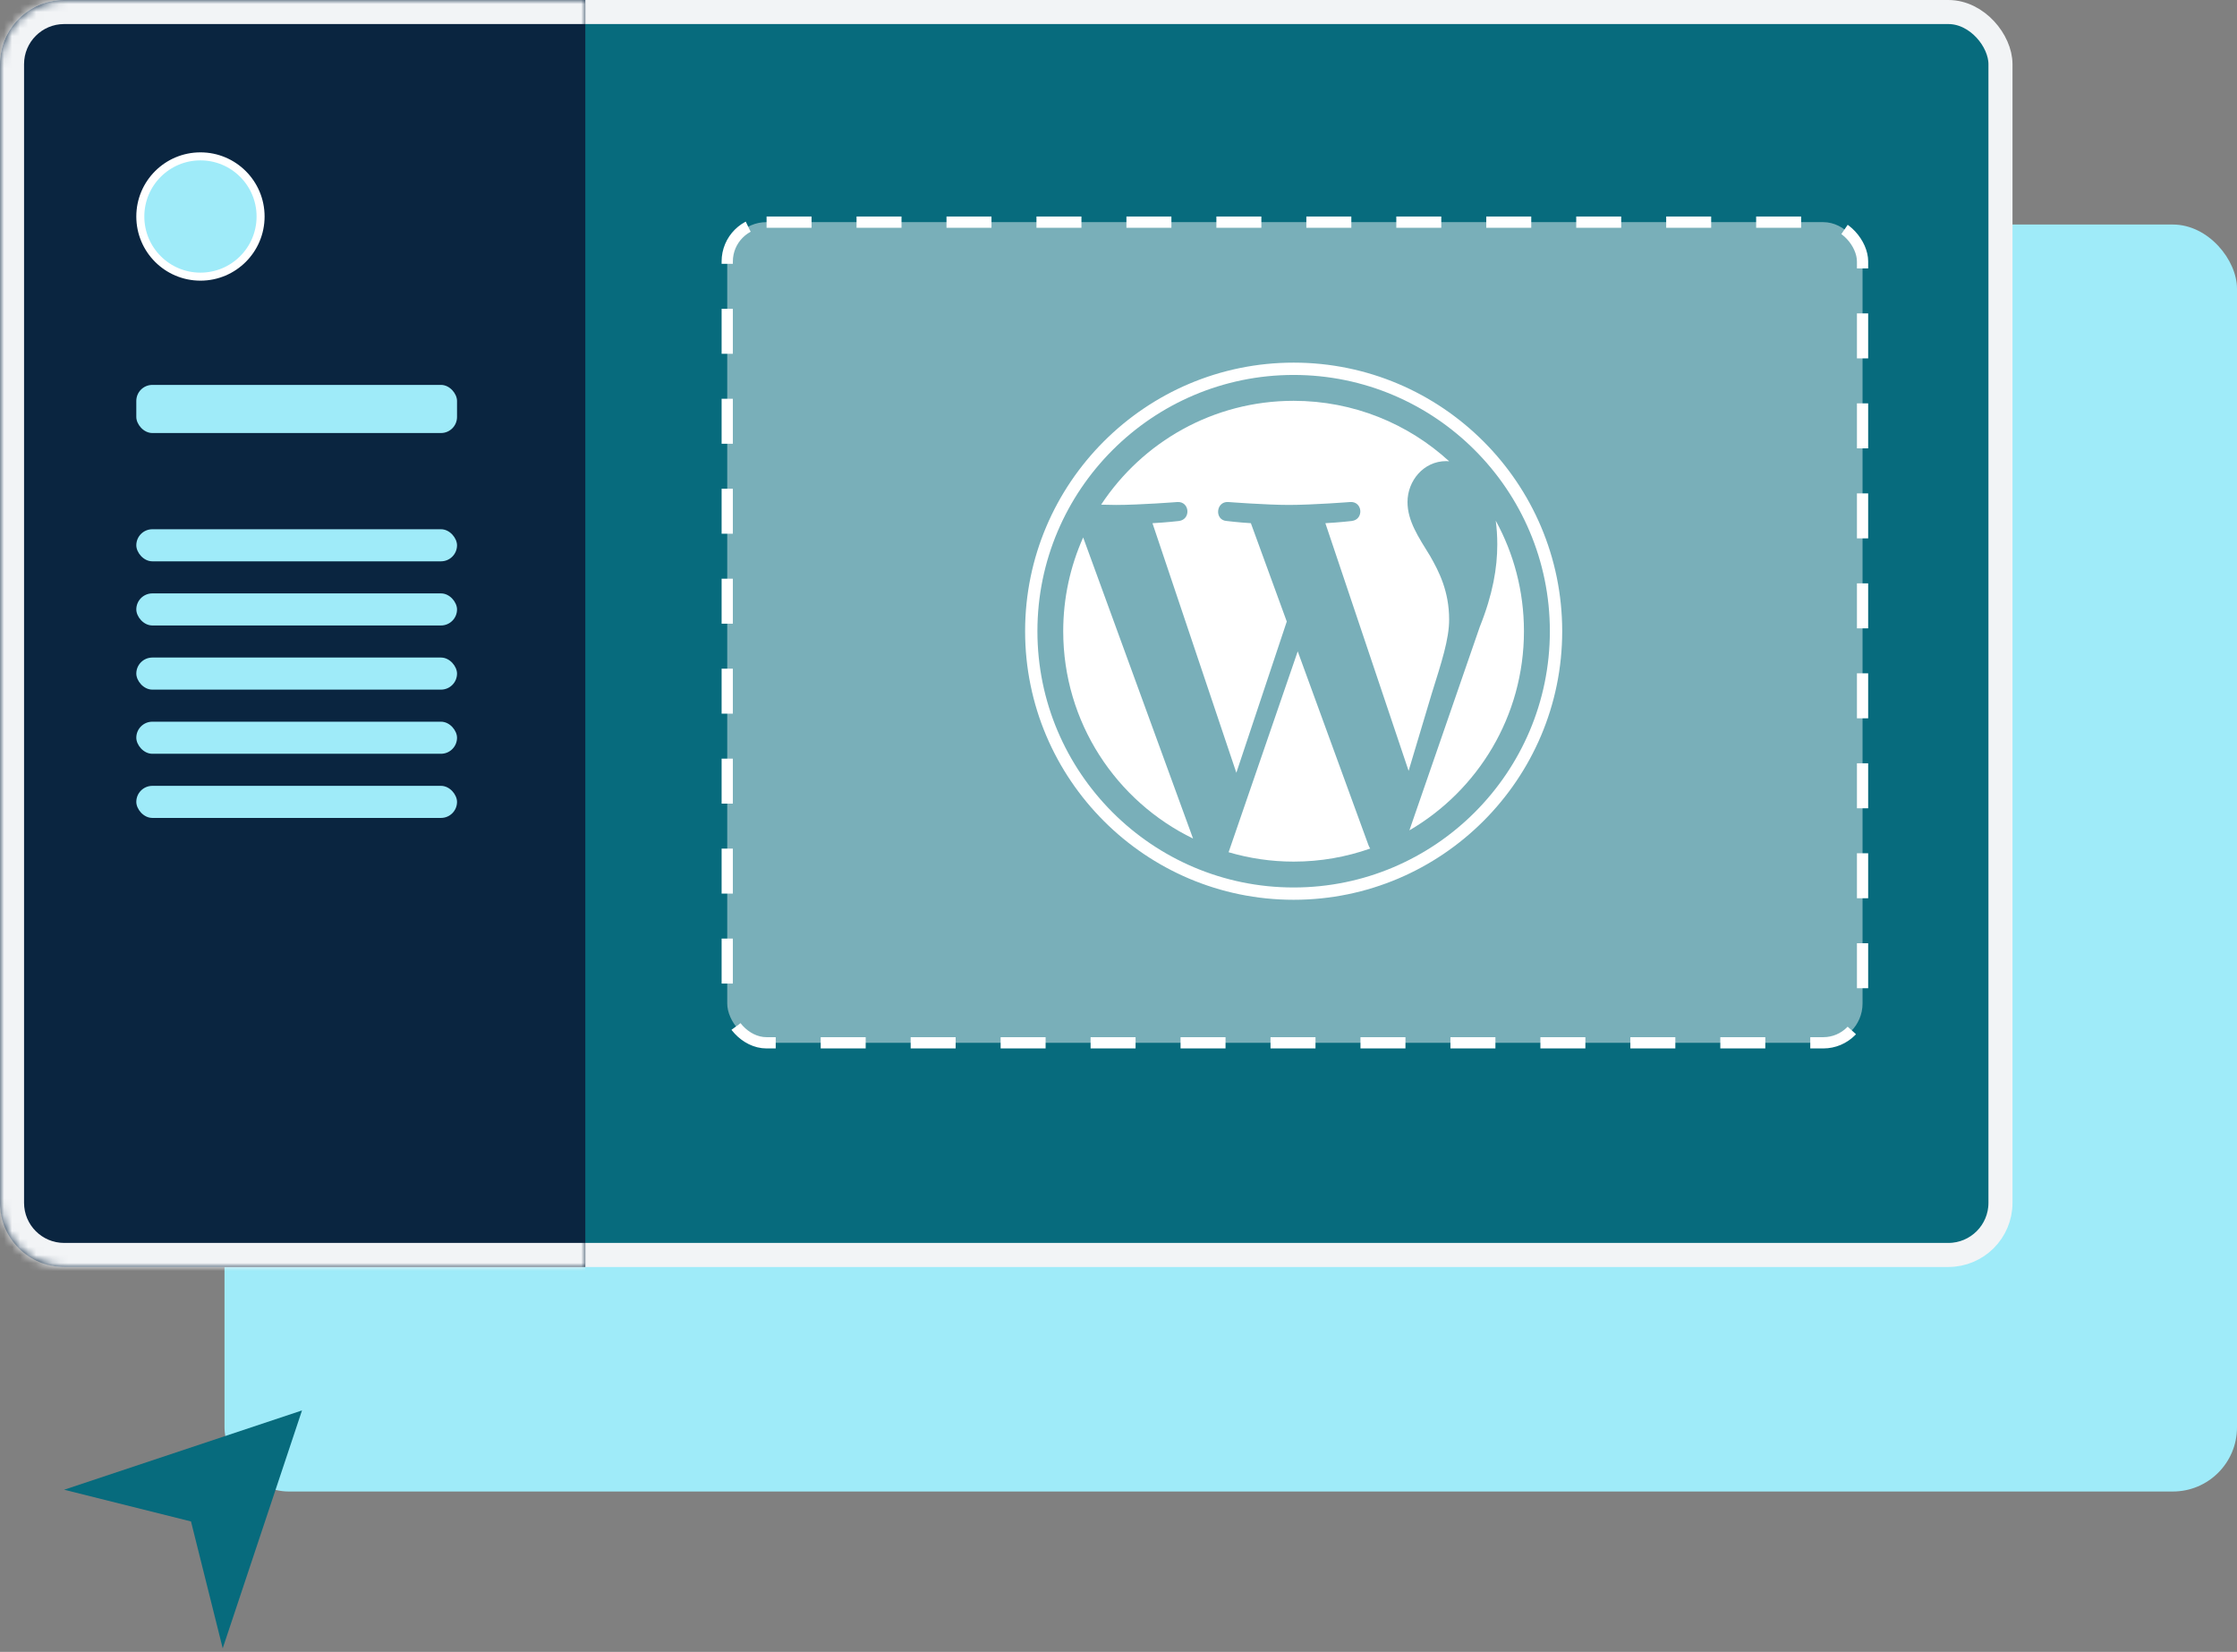 <svg width="279" height="206" viewBox="0 0 279 206" fill="none" xmlns="http://www.w3.org/2000/svg">
    <rect x="0" y="0" width="279" height="206" fill="#808080" stroke="none"/>
    <rect x="28" y="28" width="251" height="158" rx="8" fill="#9FEBF9"/>
    <rect x="1.5" y="1.5" width="248" height="155" rx="6.5" fill="#076B7D" stroke="#F2F4F6" stroke-width="3"/>
    <mask id="path-3-inside-1_4159_34607" fill="white">
        <path d="M0 8C0 3.582 3.582 0 8 0H73V158H8C3.582 158 0 154.418 0 150V8Z"/>
    </mask>
    <path d="M0 8C0 3.582 3.582 0 8 0H73V158H8C3.582 158 0 154.418 0 150V8Z" fill="#0A2540"/>
    <path d="M-3 8C-3 1.925 1.925 -3 8 -3H73V3H8C5.239 3 3 5.239 3 8H-3ZM73 161H8C1.925 161 -3 156.075 -3 150H3C3 152.761 5.239 155 8 155H73V161ZM8 161C1.925 161 -3 156.075 -3 150V8C-3 1.925 1.925 -3 8 -3V3C5.239 3 3 5.239 3 8V150C3 152.761 5.239 155 8 155V161ZM73 0V158V0Z"
          fill="#F2F4F6" mask="url(#path-3-inside-1_4159_34607)"/>
    <circle cx="25" cy="27" r="7.5" fill="#9FEBF9" stroke="white"/>
    <rect x="90.701" y="27.701" width="141.598" height="102.343" rx="4.907" fill="white" fill-opacity="0.46"
          stroke="white" stroke-width="1.402" stroke-dasharray="5.61 5.61"/>
    <g clip-path="url(#clip0_4159_34607)">
        <path d="M132.605 78.715C132.605 90.087 139.215 99.916 148.799 104.573L135.093 67.022C133.499 70.595 132.605 74.549 132.605 78.715Z"
              fill="white"/>
        <path d="M180.737 77.265C180.737 73.715 179.461 71.255 178.367 69.341C176.911 66.975 175.545 64.97 175.545 62.604C175.545 59.962 177.549 57.504 180.37 57.504C180.498 57.504 180.618 57.52 180.743 57.527C175.631 52.844 168.82 49.984 161.34 49.984C151.303 49.984 142.471 55.134 137.334 62.935C138.008 62.955 138.643 62.969 139.183 62.969C142.188 62.969 146.84 62.605 146.84 62.605C148.389 62.513 148.572 64.788 147.024 64.972C147.024 64.972 145.468 65.155 143.736 65.245L154.199 96.367L160.487 77.509L156.01 65.244C154.463 65.153 152.997 64.97 152.997 64.97C151.449 64.88 151.631 62.512 153.179 62.604C153.179 62.604 157.924 62.968 160.747 62.968C163.752 62.968 168.404 62.604 168.404 62.604C169.954 62.512 170.136 64.787 168.589 64.97C168.589 64.97 167.029 65.153 165.3 65.244L175.683 96.13L178.549 86.554C179.791 82.579 180.737 79.725 180.737 77.265Z"
              fill="white"/>
        <path d="M161.853 81.228L153.232 106.277C155.806 107.034 158.528 107.448 161.349 107.448C164.695 107.448 167.904 106.87 170.89 105.819C170.813 105.696 170.743 105.566 170.686 105.423L161.853 81.228Z"
              fill="white"/>
        <path d="M186.549 64.93C186.672 65.845 186.742 66.827 186.742 67.884C186.742 70.8 186.198 74.077 184.557 78.175L175.781 103.55C184.323 98.569 190.068 89.315 190.068 78.715C190.069 73.72 188.793 69.022 186.549 64.93Z"
              fill="white"/>
        <path d="M161.344 45.223C142.877 45.223 127.852 60.247 127.852 78.714C127.852 97.184 142.877 112.208 161.344 112.208C179.811 112.208 194.839 97.184 194.839 78.714C194.838 60.247 179.811 45.223 161.344 45.223ZM161.344 110.673C143.724 110.673 129.387 96.336 129.387 78.714C129.387 61.094 143.723 46.758 161.344 46.758C178.964 46.758 193.3 61.094 193.3 78.714C193.3 96.336 178.964 110.673 161.344 110.673Z"
              fill="white"/>
    </g>
    <rect x="17" y="48" width="40" height="6" rx="2" fill="#9FEBF9"/>
    <rect x="17" y="66" width="40" height="4" rx="2" fill="#9FEBF9"/>
    <rect x="17" y="74" width="40" height="4" rx="2" fill="#9FEBF9"/>
    <rect x="17" y="82" width="40" height="4" rx="2" fill="#9FEBF9"/>
    <rect x="17" y="90" width="40" height="4" rx="2" fill="#9FEBF9"/>
    <rect x="17" y="98" width="40" height="4" rx="2" fill="#9FEBF9"/>
    <path d="M37.666 175.889L27.777 205.556L23.822 189.734L7.999 185.778L37.666 175.889Z" fill="#076B7D"/>
    <defs>
        <clipPath id="clip0_4159_34607">
            <rect width="67.294" height="67.294" fill="white" transform="translate(127.854 45.226)"/>
        </clipPath>
    </defs>
</svg>
